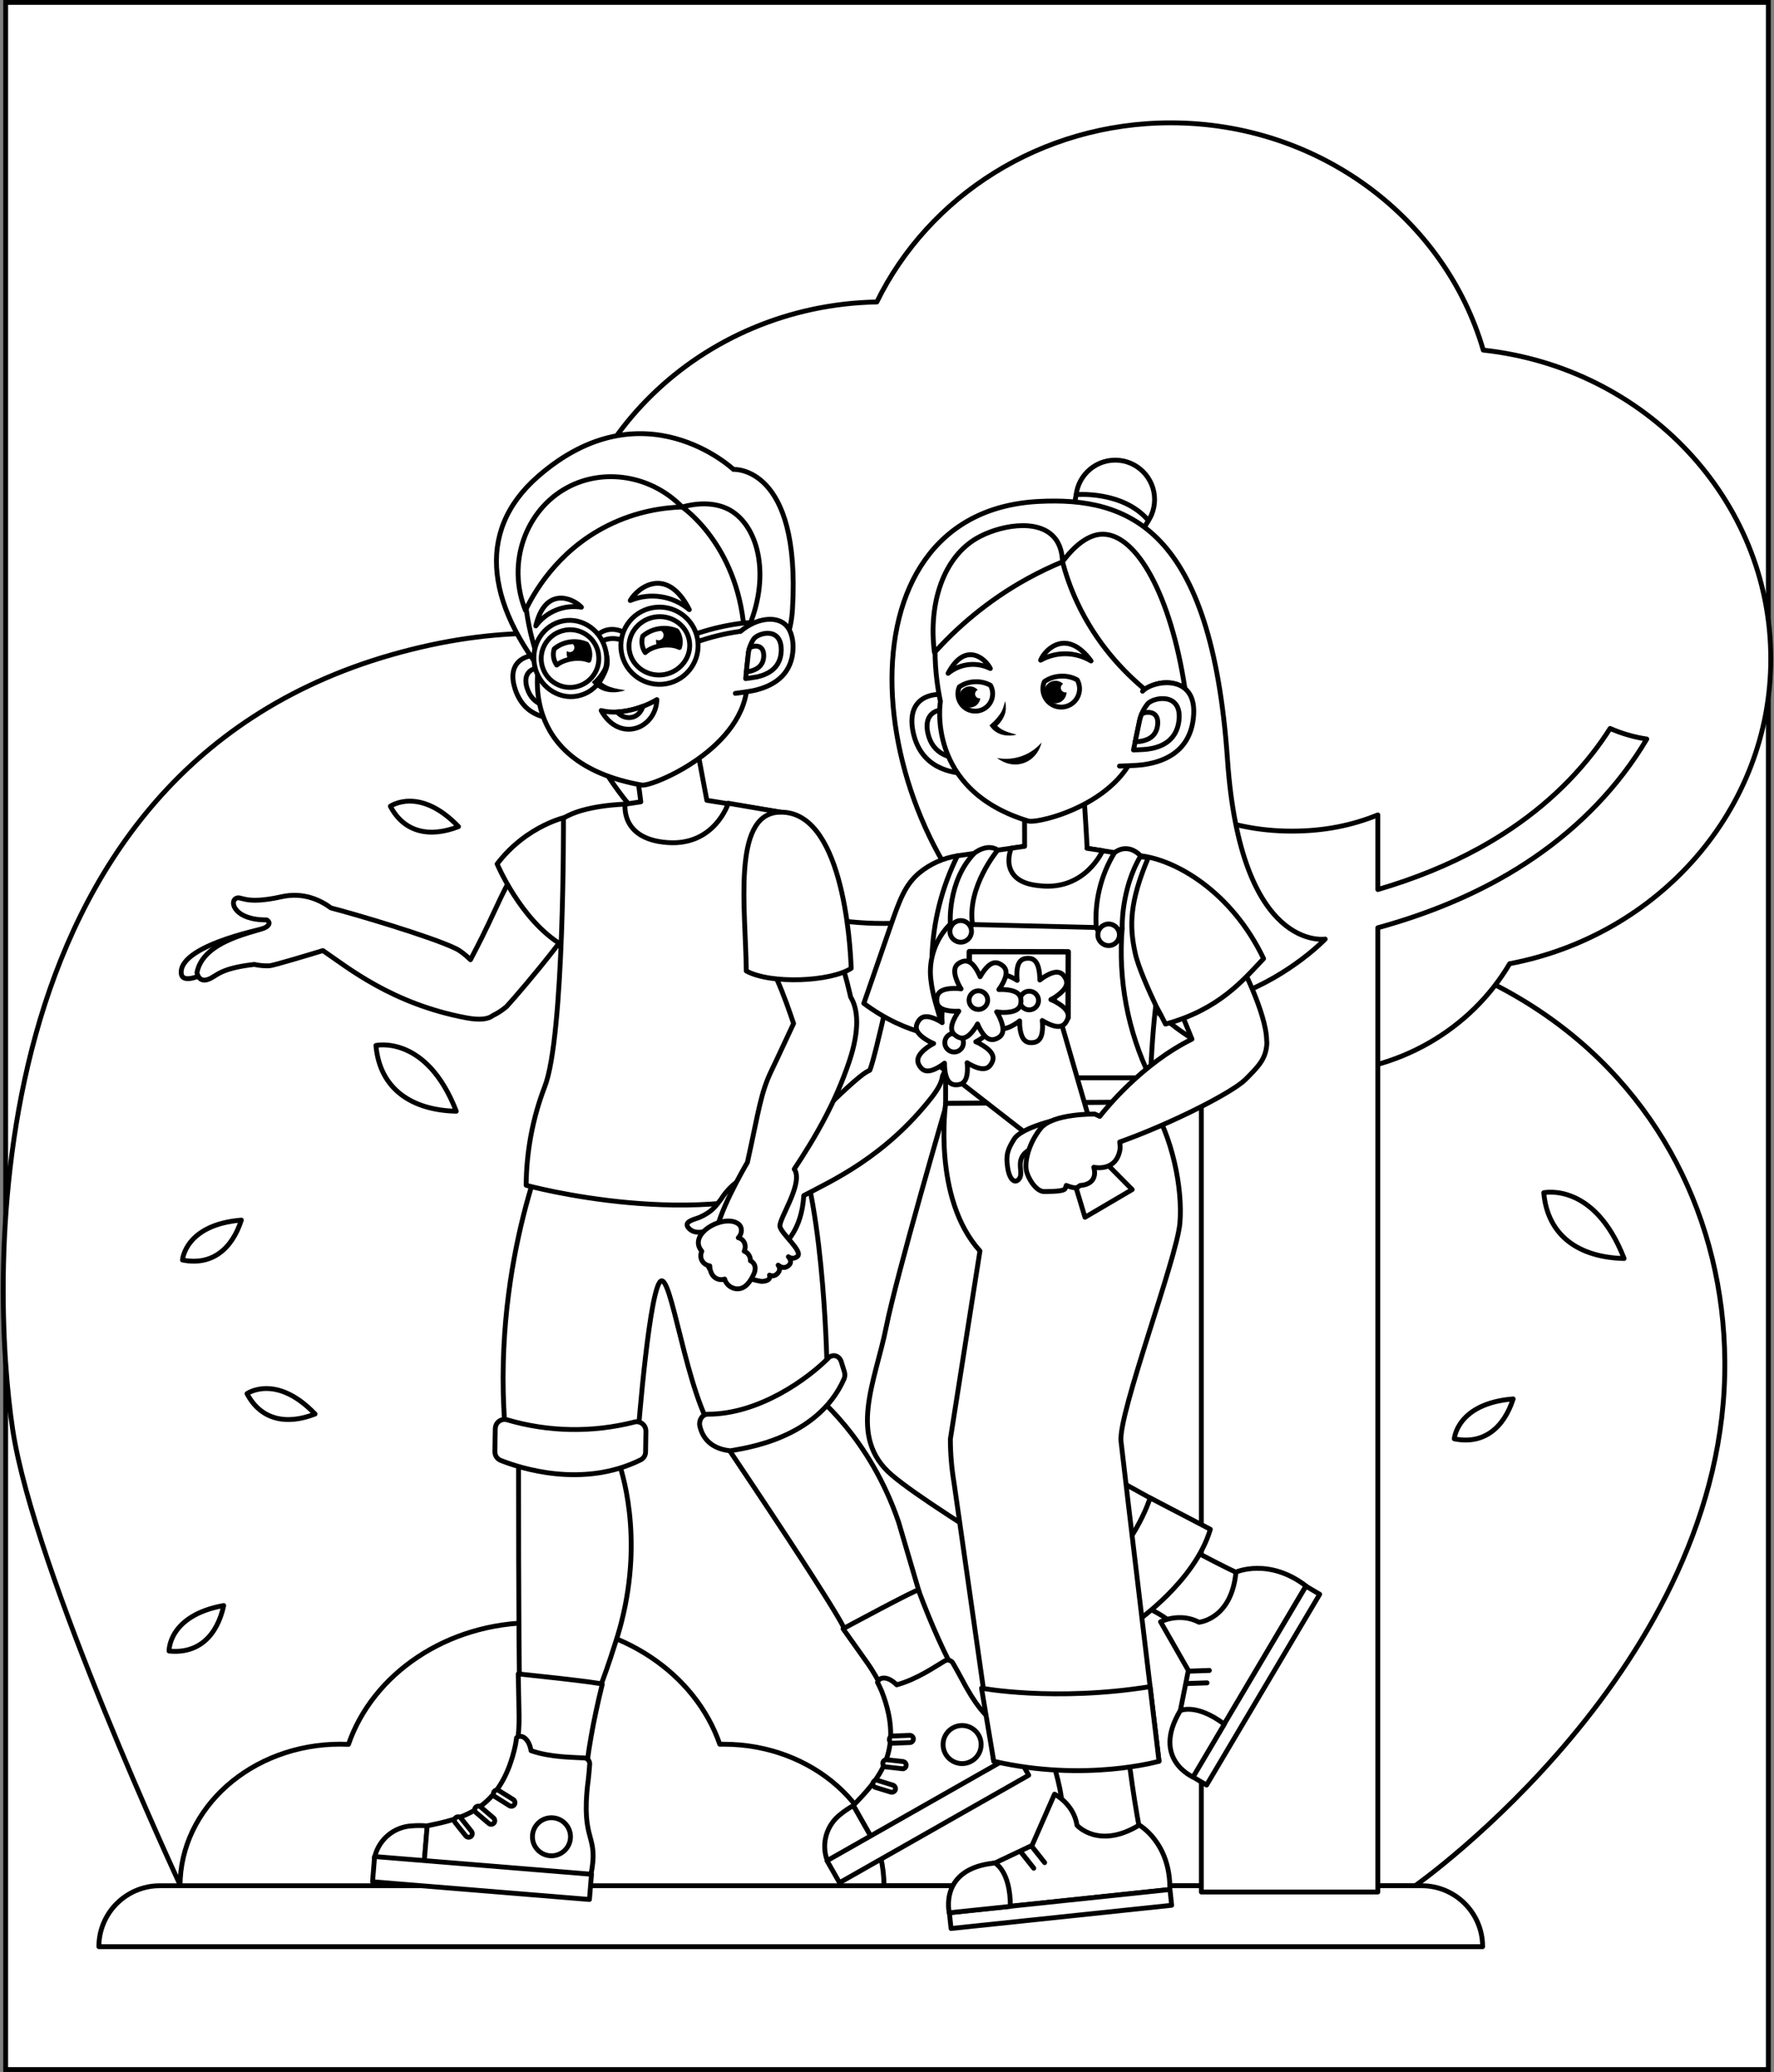 <svg width="549" height="641" viewBox="0 0 549 641" fill="none" xmlns="http://www.w3.org/2000/svg">
<rect x="0" y="0" width="549" height="641" fill="#808080" stroke="none"/>
<rect x="547.25" y="640.25" width="545.5" height="639.5" transform="rotate(-180 547.25 640.25)" fill="white"/>
<rect x="547.25" y="640.25" width="545.5" height="639.5" transform="rotate(-180 547.25 640.25)" stroke="black" stroke-width="1.5"/>
<path d="M437.94 583.4C437.94 583.4 534.64 515.51 533.78 420.99C533.01 334.95 455.23 257.28 302.14 297.17C302.14 297.17 251.55 165.26 121.09 202.59C-9.38 239.92 -2.72 398.35 3.93 442.28C10.57 486.21 55.85 583.4 55.85 583.4H437.94Z" fill="white" stroke="black" stroke-width="1.5" stroke-linecap="round" stroke-linejoin="round"/>
<path d="M273.571 583.5C273.571 559.25 251.361 539.61 223.961 539.61H222.741C215.241 517.85 192.361 502 165.301 502C138.241 502 115.341 517.87 107.841 539.65C107.001 539.61 106.171 539.59 105.331 539.59C77.931 539.59 55.721 559.25 55.721 583.48V583.85L55.841 584.09H273.591V583.5H273.571Z" fill="white" stroke="black" stroke-width="1.5" stroke-linecap="round" stroke-linejoin="round"/>
<path d="M83.96 286.82C83.96 286.82 56.13 291.93 56.07 300.76C56.03 308.28 77.83 292.28 77.83 292.28L83.96 286.84V286.82Z" fill="white" stroke="black" stroke-width="1.5" stroke-linecap="round" stroke-linejoin="round"/>
<path d="M183.041 253.28L183.061 253.24C168.041 253.48 160.361 265.99 153.781 280.26C149.421 289.64 148.511 291.29 145.601 296.91C143.991 295.34 142.381 294.09 141.041 293.45C133.511 289.77 109.051 282.57 102.441 280.9C99.101 278.43 93.831 275.93 87.151 277.42C75.251 280.07 74.801 276.93 72.931 277.99C71.061 279.05 72.581 284.65 82.511 284.59C82.511 284.59 84.381 285.53 82.251 286.87C80.091 288.24 62.891 290.54 60.961 300.89C60.961 300.89 61.391 304.01 64.301 303.03C67.191 302.05 67.541 299.65 78.691 298.36C80.241 298.71 81.811 298.85 83.401 298.79C84.821 298.64 95.041 295.57 99.931 294.08C107.511 299.22 121.291 310.59 144.401 314.9C148.561 315.67 151.121 315.29 152.511 314.18C154.971 313.03 156.791 311.37 156.791 311.37C161.941 305.73 180.181 284.25 184.761 273.94C189.201 263.87 183.051 253.28 183.051 253.28H183.041Z" fill="white" stroke="black" stroke-width="1.5" stroke-linecap="round" stroke-linejoin="round"/>
<path d="M458.82 602.241H30.6C30.6 591.831 39.04 583.391 49.45 583.391H439.98C450.39 583.391 458.83 591.831 458.83 602.241H458.82Z" fill="white" stroke="black" stroke-width="1.5" stroke-linecap="round" stroke-linejoin="round"/>
<path d="M348.121 331.3C386.451 331.3 417.521 303 417.521 268.1C417.521 233.2 386.451 204.9 348.121 204.9C309.791 204.9 278.721 233.2 278.721 268.1C278.721 303 309.791 331.3 348.121 331.3Z" fill="white" stroke="black" stroke-width="1.5" stroke-linecap="round" stroke-linejoin="round"/>
<path d="M548 203.839C548 154.441 509.097 113.744 459.028 108.315C447.251 67.765 408.408 38 362.311 38C322.067 38 287.367 60.684 271.358 93.416C216.856 94.447 173 137.091 173 189.54C173 241.989 217.946 285.685 273.389 285.685C297.673 285.685 319.946 277.425 337.306 263.674C337.286 264.284 337.256 264.894 337.256 265.505C337.256 302.235 368.345 332 406.697 332C432.662 332 455.276 318.343 467.193 298.142C513.26 289.42 548 250.512 548 203.828V203.839Z" fill="white" stroke="black" stroke-width="1.5" stroke-linecap="round" stroke-linejoin="round"/>
<path d="M509.629 228.639C507.579 232.099 505.189 235.679 502.419 239.299C492.399 252.399 479.359 263.469 463.649 272.169C452.549 278.299 440.089 283.259 426.399 287.019V585.329H371.779V251.569C379.969 255.099 389.529 257.129 399.729 257.129C409.929 257.129 418.499 255.309 426.399 252.109V275.199C437.839 271.849 448.309 267.589 457.699 262.429C471.999 254.579 483.859 244.639 492.969 232.899C494.859 230.469 496.639 227.959 498.279 225.359C501.769 226.899 505.579 228.029 509.629 228.639Z" fill="white" stroke="black" stroke-width="1.5" stroke-linecap="round" stroke-linejoin="round"/>
<path d="M175.73 252.65C175.73 252.65 163.22 255.03 153.85 267.28C153.85 267.28 161.06 284.54 173.72 292.24L194.97 269.91L175.72 252.65H175.74H175.73Z" fill="white" stroke="black" stroke-width="1.5" stroke-linecap="round" stroke-linejoin="round"/>
<path d="M241.28 331.151C238.14 323.311 242.36 292.441 242.36 292.441C242.36 292.441 236.51 283.231 235.66 279.011C234.05 270.901 236.05 264.421 241.61 251.261L218.73 247.591C218.72 247.481 218.71 247.361 218.68 247.251L215.11 228.221H215.09L196.24 231.771C196.24 231.771 197.57 242.481 198.31 248.061L181.55 250.561C178.64 255.921 176.78 264.881 176.13 270.081V270.101C174.5 282.751 180.04 283.261 179.76 300.991C179.74 306.921 178.84 312.791 177.09 318.451C175.79 322.631 175.28 322.731 174.28 325.681C169.33 340.291 174.1 356.431 186.2 366.001L186.61 366.331C199.24 376.171 204.72 376.581 204.72 376.581L207.1 376.681C209.77 376.681 212.36 375.931 214.6 374.481L215.17 373.621C222.51 362.291 234.44 354.771 247.83 353.061C246.42 344.321 243.18 335.941 241.27 331.161L241.28 331.151Z" fill="white" stroke="black" stroke-width="1.5" stroke-linecap="round" stroke-linejoin="round"/>
<path d="M170.8 203.77C172.78 205.36 174.35 207.38 175.38 209.68L180.41 221.38C180.41 221.38 176.17 222.11 174.73 222.24C169.94 222.61 162.28 222 159.41 213.17C155.74 201.88 167.74 201.49 170.8 203.78V203.77Z" fill="white" stroke="black" stroke-width="1.5" stroke-linecap="round" stroke-linejoin="round"/>
<path d="M170.151 207.19C171.371 208.17 172.331 209.41 172.981 210.82L176.081 218.03C176.081 218.03 173.471 218.48 172.581 218.56C169.631 218.78 164.921 218.4 163.151 212.98C160.911 206.03 168.311 205.79 170.161 207.19H170.151Z" fill="white" stroke="black" stroke-width="1.5" stroke-linecap="round" stroke-linejoin="round"/>
<path d="M226.97 145.211C226.97 145.211 199.12 118.951 166.52 147.371C146.61 164.711 150.75 188.491 172.16 213.241L208.84 214.601C208.84 214.601 243.48 218.551 245.25 188.421C247.86 143.881 226.97 145.221 226.97 145.221V145.201V145.211Z" fill="white" stroke="black" stroke-width="1.5" stroke-linecap="round" stroke-linejoin="round"/>
<path d="M187.73 157.15C180.09 158.68 167.5 163.28 164.01 172.61C159.28 185.28 166.92 204.82 166.92 204.82C166.92 204.82 159.06 235.89 198.64 242.88C201.8 243.45 231.16 231.37 231.26 210.79C231.3 202.46 231.89 189.99 229.55 179.62C227.02 168.47 224.48 163.3 220.2 160.45C210.91 154.28 195.36 155.62 187.76 157.15" fill="white"/>
<path d="M187.73 157.15C180.09 158.68 167.5 163.28 164.01 172.61C159.28 185.28 166.92 204.82 166.92 204.82C166.92 204.82 159.06 235.89 198.64 242.88C201.8 243.45 231.16 231.37 231.26 210.79C231.3 202.46 231.89 189.99 229.55 179.62C227.02 168.47 224.48 163.3 220.2 160.45C210.91 154.28 195.36 155.62 187.76 157.15" stroke="black" stroke-width="1.5" stroke-linecap="round" stroke-linejoin="round"/>
<path d="M211.1 156.849C205.86 157.009 197.2 157.989 187.89 162.689C172.11 170.649 164.93 183.999 162.61 188.839C156.7 174.209 162.69 157.719 175.61 150.799C186.93 144.729 201.56 147.079 211.1 156.849Z" fill="white" stroke="black" stroke-width="1.5" stroke-linecap="round" stroke-linejoin="round"/>
<path d="M211.1 156.849C211.1 156.849 228.05 168.199 230.27 194.629L231.27 195.059C238.59 178.739 234.95 163.049 225.99 157.859C224.63 157.069 219.64 154.489 211.1 156.859V156.849Z" fill="white" stroke="black" stroke-width="1.5" stroke-linecap="round" stroke-linejoin="round"/>
<path d="M241.561 199.2C240.951 199.34 240.341 199.02 240.131 198.43C239.561 196.82 237.951 196.05 237.011 195.72C234.261 194.74 231.281 194.99 228.491 195.41C224.031 196.06 219.651 197.16 215.391 198.67C214.761 198.89 214.071 198.57 213.841 197.92C213.621 197.29 213.941 196.6 214.591 196.37C218.991 194.82 223.531 193.68 228.141 193.01C231.241 192.56 234.541 192.3 237.801 193.44C240.081 194.26 241.751 195.72 242.381 197.64C242.581 198.27 242.261 198.94 241.631 199.17L241.551 199.23V199.21L241.561 199.2Z" fill="white" stroke="black" stroke-width="1.5" stroke-linecap="round" stroke-linejoin="round"/>
<path d="M192.951 198.309L193.281 195.719C190.181 194.069 186.661 194.399 184.381 197.039L184.991 199.829C186.421 197.159 190.721 197.099 192.981 198.299" fill="white"/>
<path d="M192.951 198.309L193.281 195.719C190.181 194.069 186.661 194.399 184.381 197.039L184.991 199.829C186.421 197.159 190.721 197.099 192.981 198.299" stroke="black" stroke-width="1.5" stroke-linecap="round" stroke-linejoin="round"/>
<path d="M227.561 214.509C227.561 214.509 231.901 213.939 233.291 213.629C238.041 212.549 245.271 209.679 245.431 200.279C245.451 199.069 245.301 195.139 242.841 193.059C239.891 190.569 234.041 191.189 229.151 195.339" fill="white"/>
<path d="M227.561 214.509C227.561 214.509 231.901 213.939 233.291 213.629C238.041 212.549 245.271 209.679 245.431 200.279C245.451 199.069 245.301 195.139 242.841 193.059C239.891 190.569 234.041 191.189 229.151 195.339" stroke="black" stroke-width="1.5" stroke-linecap="round" stroke-linejoin="round"/>
<path d="M241.77 201.201C241.67 206.971 237.21 208.741 234.29 209.411C233.42 209.591 230.75 209.941 230.75 209.941L230.97 207.851L231.6 202.031C231.67 201.501 231.79 200.971 231.94 200.461C232.24 199.481 232.68 198.531 233.25 197.671C234.66 195.761 241.87 193.781 241.77 201.201Z" fill="white" stroke="black" stroke-width="1.5" stroke-linecap="round" stroke-linejoin="round"/>
<path d="M236.351 202.93C236.291 206.27 233.721 207.29 232.031 207.68C231.811 207.72 231.381 207.79 230.971 207.85L231.601 202.03C231.671 201.5 231.791 200.97 231.941 200.46C233.321 199.58 236.401 199.25 236.351 202.93Z" fill="white" stroke="black" stroke-width="1.5" stroke-linecap="round" stroke-linejoin="round"/>
<path d="M178.64 215.339C172.55 216.479 166.62 212.179 165.42 205.779C164.22 199.379 168.21 193.229 174.32 192.089C180.41 190.949 186.34 195.249 187.54 201.649C188.74 208.049 184.77 214.199 178.64 215.339ZM174.85 194.969C170 195.829 166.76 200.449 167.62 205.299C168.48 210.149 173.1 213.389 177.95 212.529C182.8 211.669 186.04 207.049 185.18 202.199V202.099C184.3 197.289 179.7 194.089 174.87 194.949" fill="white"/>
<path d="M174.85 194.969C170 195.829 166.76 200.449 167.62 205.299C168.48 210.149 173.1 213.389 177.95 212.529C182.8 211.669 186.04 207.049 185.18 202.199V202.099C184.3 197.289 179.7 194.089 174.87 194.949M178.64 215.339C172.55 216.479 166.62 212.179 165.42 205.779C164.22 199.379 168.21 193.229 174.32 192.089C180.41 190.949 186.34 195.249 187.54 201.649C188.74 208.049 184.77 214.199 178.64 215.339Z" stroke="black" stroke-width="1.5" stroke-linecap="round" stroke-linejoin="round"/>
<path d="M206.23 211.53C199.73 212.71 193.52 208.41 192.33 201.91C191.15 195.41 195.45 189.2 201.95 188.01C208.43 186.83 214.64 191.11 215.85 197.59C217.03 204.09 212.75 210.32 206.25 211.53M202.4 190.93C197.31 191.89 193.88 196.66 194.8 201.52C195.72 206.39 200.61 209.61 205.7 208.67C210.79 207.71 214.22 202.97 213.3 198.08C212.38 193.19 207.49 189.99 202.42 190.93" fill="white"/>
<path d="M206.23 211.53C199.73 212.71 193.52 208.41 192.33 201.91C191.15 195.41 195.45 189.2 201.95 188.01C208.43 186.83 214.64 191.11 215.85 197.59C217.03 204.09 212.75 210.32 206.25 211.53M202.4 190.93C197.31 191.89 193.88 196.66 194.8 201.52C195.72 206.39 200.61 209.61 205.7 208.67C210.79 207.71 214.22 202.97 213.3 198.08C212.38 193.19 207.49 189.99 202.42 190.93" stroke="black" stroke-width="1.5" stroke-linecap="round" stroke-linejoin="round"/>
<path d="M210.27 200.319C210.27 200.319 210.2 200.279 210.16 200.269C208.83 199.629 206.87 199.379 204.76 199.699C204.29 199.769 203.84 199.859 203.41 199.979C201.84 200.389 200.53 201.079 199.68 201.889C198.66 200.389 198.38 198.499 198.92 196.779C200.36 195.569 202.12 194.759 203.99 194.499C205.85 194.199 207.73 194.429 209.46 195.159C210.51 196.659 210.81 198.569 210.27 200.319Z" fill="white" stroke="black" stroke-width="1.5" stroke-linecap="round" stroke-linejoin="round"/>
<path d="M209.96 199.73C208.63 199.09 206.67 198.84 204.56 199.16C204.09 199.23 203.64 199.32 203.21 199.44C203.04 198.93 202.99 198.39 203.05 197.86C203.38 198.06 203.76 198.12 204.12 198.05C204.2 198.03 204.7 197.93 205.04 197.48C205.48 196.89 205.45 195.99 204.98 195.49C204.82 195.32 204.64 195.22 204.5 195.17C204.92 194.96 206.21 194.4 207.67 194.85C207.85 194.9 208.33 195.07 208.79 195.4C210.17 196.41 210.6 198.22 209.96 199.73Z" fill="black"/>
<path d="M182.231 204.28C182.111 204.23 181.981 204.18 181.851 204.14C180.561 203.7 178.861 203.55 177.061 203.82C176.631 203.88 176.221 203.97 175.821 204.08C174.381 204.44 173.141 205.04 172.291 205.75C171.241 204.28 170.981 202.42 171.511 200.75C172.871 199.6 174.521 198.88 176.281 198.61H176.301C178.081 198.34 179.901 198.57 181.541 199.27C182.561 200.75 182.801 202.62 182.231 204.28Z" fill="white" stroke="black" stroke-width="1.5" stroke-linecap="round" stroke-linejoin="round"/>
<path d="M181.779 203.769C180.489 203.329 178.789 203.179 176.989 203.449C176.559 203.509 176.149 203.599 175.749 203.709C175.369 202.999 175.259 202.179 175.429 201.399C175.999 201.889 176.859 201.849 177.379 201.299C177.909 200.729 177.879 199.829 177.309 199.299C177.239 199.239 177.169 199.179 177.089 199.129C178.359 198.399 180.009 198.559 181.139 199.629C182.289 200.719 182.519 202.439 181.779 203.769Z" fill="black"/>
<path d="M186.76 206.339C187.23 205.329 187.58 204.199 187.62 204.059C187.84 203.219 187.97 202.349 188.19 201.449C188.45 202.329 188.62 203.219 188.68 204.139C188.7 204.609 188.68 205.099 188.64 205.569C188.58 206.059 188.48 206.529 188.33 206.999C188.04 207.899 187.64 208.769 187.11 209.569C186.78 210.059 186.44 210.529 186.05 210.979C186.91 211.669 187.86 212.199 188.9 212.549C189.61 212.789 190.37 212.979 191.1 213.119C191.87 213.279 192.65 213.389 193.48 213.529C192.71 213.819 191.89 213.999 191.08 214.099C190.24 214.199 189.39 214.199 188.53 214.099C187.18 213.939 186.23 213.459 186 213.349C184.58 212.659 183.66 211.679 183.15 211.029C184.12 210.169 185.74 208.529 186.76 206.359V206.339Z" fill="black"/>
<path d="M213.321 188.611C208.251 184.311 201.181 183.211 195.041 185.781C197.321 181.731 206.391 174.901 213.321 188.611Z" fill="white" stroke="black" stroke-width="1.5" stroke-linecap="round" stroke-linejoin="round"/>
<path d="M165.811 193.641C169.051 189.221 174.511 186.981 179.931 187.851C177.321 185.021 168.741 181.311 165.811 193.641Z" fill="white" stroke="black" stroke-width="1.5" stroke-linecap="round" stroke-linejoin="round"/>
<path d="M208.92 378.87C213.33 378.87 216.91 376.77 216.91 374.18C216.91 371.59 213.33 369.49 208.92 369.49C204.51 369.49 200.93 371.59 200.93 374.18C200.93 376.77 204.51 378.87 208.92 378.87Z" fill="white" stroke="black" stroke-width="1.5" stroke-linecap="round" stroke-linejoin="round"/>
<path d="M240.869 324.92C228.279 328.08 204.419 334.37 173.899 326.51C156.499 376.12 233.519 415.28 240.869 324.92Z" fill="white" stroke="black" stroke-width="1.5" stroke-linecap="round" stroke-linejoin="round"/>
<path d="M202.341 306.56C211.161 306.56 218.311 298.52 218.311 288.61C218.311 278.7 211.161 270.66 202.341 270.66C193.521 270.66 186.371 278.7 186.371 288.61C186.371 298.52 193.521 306.56 202.341 306.56Z" fill="white" stroke="black" stroke-width="1.5" stroke-linecap="round" stroke-linejoin="round"/>
<path d="M194.491 317.38H223.341L220.751 311.23H191.371L194.491 317.38Z" fill="white" stroke="black" stroke-width="1.5" stroke-linecap="round" stroke-linejoin="round"/>
<path d="M179.361 540.409C178.501 536.209 183.331 530.959 190.261 508.809C190.611 507.769 190.931 506.749 191.241 505.729C191.611 504.589 192.301 501.899 192.301 501.899C199.171 475.069 192.421 454.789 191.041 451.099C180.831 448.289 170.641 445.659 160.461 443.359C160.461 508.049 160.751 518.869 160.751 518.869C160.751 518.869 180.551 546.109 179.351 540.409H179.371H179.361Z" fill="white" stroke="black" stroke-width="1.5" stroke-linecap="round" stroke-linejoin="round"/>
<path d="M284.49 492.651L278.09 470.891C269.17 444.671 252.42 431.381 249.26 429.061C239.17 432.301 229.23 435.661 219.43 439.311C262.24 502.861 261.22 503.861 261.22 503.861L284.51 492.631L284.49 492.651Z" fill="white" stroke="black" stroke-width="1.5" stroke-linecap="round" stroke-linejoin="round"/>
<path d="M268.52 514.591C274.82 523.761 282.38 539.551 266.03 560.741C264.69 561.491 263.4 562.371 262.18 563.351C258.15 566.491 256.56 571.851 258.23 576.681C258.31 576.901 258.37 577.111 258.43 577.311L312.81 546.401L314.4 545.501C300.91 529.121 292.42 513.841 284.22 491.911C284.02 491.421 260.91 503.891 260.91 503.891L268.51 514.591H268.52Z" fill="white" stroke="black" stroke-width="1.5" stroke-linecap="round" stroke-linejoin="round"/>
<path d="M264.04 558.619C262.63 559.409 261.29 560.329 260.03 561.349C255.83 564.629 254.16 570.209 255.89 575.249C255.97 575.469 256.03 575.699 256.11 575.899L269.6 568.239L264.1 558.539L264.04 558.599V558.619Z" fill="white" stroke="black" stroke-width="1.5" stroke-linecap="round" stroke-linejoin="round"/>
<path d="M297.61 519.361H297.59C296.57 517.401 295.74 516.021 294.92 514.551C294.43 513.651 293.29 513.331 292.39 513.821C289.34 515.601 283.89 519.481 277.5 521.231C274.67 518.361 272.08 518.771 271.56 520.461C272.03 521.381 272.46 522.311 272.87 523.251C280.32 542.351 271.13 551.111 264.1 558.541L269.6 568.241L312.92 543.631L314.57 542.691C309.42 530.381 306.52 536.521 297.6 519.361H297.61Z" fill="white" stroke="black" stroke-width="1.5" stroke-linecap="round" stroke-linejoin="round"/>
<path d="M270.72 552.899L275.71 554.429C276.3 554.569 276.91 554.229 277.1 553.659C277.24 553.069 276.9 552.459 276.33 552.269L271.34 550.719C270.71 550.679 270.16 551.169 270.14 551.799C270.12 552.269 270.36 552.699 270.77 552.899H270.73H270.72Z" fill="white" stroke="black" stroke-width="1.5" stroke-linecap="round" stroke-linejoin="round"/>
<path d="M274.279 546.64L279.479 547.21C280.109 547.11 280.519 546.5 280.419 545.89C280.339 545.42 279.969 545.05 279.519 544.97L274.319 544.4C274.009 544.4 273.729 544.54 273.529 544.74C273.329 544.94 273.199 545.23 273.199 545.52C273.199 546.13 273.689 546.64 274.319 546.66L274.279 546.64Z" fill="white" stroke="black" stroke-width="1.5" stroke-linecap="round" stroke-linejoin="round"/>
<path d="M276.48 539.291L281.7 539.091C282.31 538.991 282.72 538.441 282.66 537.831C282.56 537.221 282.01 536.791 281.4 536.871L276.18 537.071C275.87 537.111 275.61 537.271 275.43 537.521C275.08 538.051 275.21 538.761 275.74 539.111C275.96 539.251 276.23 539.331 276.49 539.291H276.48Z" fill="white" stroke="black" stroke-width="1.5" stroke-linecap="round" stroke-linejoin="round"/>
<path d="M297.74 545.6C300.99 545.6 303.63 542.96 303.63 539.71C303.63 536.46 300.99 533.82 297.74 533.82C294.49 533.82 291.85 536.46 291.85 539.71C291.85 542.96 294.49 545.6 297.74 545.6Z" fill="white" stroke="black" stroke-width="1.5" stroke-linecap="round" stroke-linejoin="round"/>
<path d="M255.91 422.111C255.91 422.111 254.89 365.061 243.81 347.721L169.71 352.351C169.71 352.351 151.51 392.751 156.59 445.101C156.59 445.101 177.92 451.931 197.48 443.351C197.48 443.351 201.13 396.141 204.79 396.241C208.46 396.341 213.43 438.031 223.72 446.571C223.72 446.591 242.22 445.631 255.91 422.101V422.121V422.111Z" fill="white" stroke="black" stroke-width="1.5" stroke-linecap="round" stroke-linejoin="round"/>
<path d="M196.33 439.941C183.37 443.241 169.78 443.021 156.94 439.251C155.43 438.801 153.82 439.681 153.39 441.191C153.33 441.431 153.29 441.681 153.27 441.921L153.15 449.111C153.15 450.291 153.84 451.351 154.94 451.801C160.85 454.141 180.16 460.541 198.22 451.661C199.18 451.191 199.79 450.231 199.79 449.171L199.89 442.731C199.89 441.141 198.65 439.861 197.06 439.841C196.82 439.841 196.55 439.861 196.33 439.921V439.941Z" fill="white" stroke="black" stroke-width="1.5" stroke-linecap="round" stroke-linejoin="round"/>
<path d="M256.331 420.15C250.141 426.41 235.041 437.53 219.041 437.51C217.391 437.51 216.191 439.32 216.571 441.14C217.241 444.18 219.381 448.05 225.741 448.8C225.981 448.82 226.211 448.8 226.451 448.76C229.671 448.07 252.861 445.48 261.191 426.63C261.501 425.92 261.541 425.12 261.311 424.39L260.331 421.23C259.721 419.36 257.681 418.78 256.321 420.15H256.331Z" fill="white" stroke="black" stroke-width="1.5" stroke-linecap="round" stroke-linejoin="round"/>
<path d="M160.65 531.009C160.71 542.129 158.04 559.449 132.59 567.749C131.04 567.629 129.49 567.629 127.94 567.749C122.85 568.079 118.53 571.599 117.16 576.509L116.98 577.139L179.33 582.229L181.14 582.369C179.2 561.219 180.77 543.819 186.38 521.079C186.5 520.549 160.38 517.859 160.38 517.859C160.48 522.729 160.56 527.169 160.64 530.979V530.999L160.65 531.009Z" fill="white" stroke="black" stroke-width="1.5" stroke-linecap="round" stroke-linejoin="round"/>
<path d="M132.171 564.88C130.561 564.74 128.931 564.74 127.321 564.88C122.001 565.21 117.481 568.89 116.071 574.05C116.011 574.27 115.951 574.5 115.871 574.72L131.331 575.98L132.251 564.88H132.171Z" fill="white" stroke="black" stroke-width="1.5" stroke-linecap="round" stroke-linejoin="round"/>
<path d="M181.959 551.351L181.979 551.331C182.239 549.151 182.349 547.521 182.489 545.851C182.589 544.831 181.839 543.931 180.819 543.851H180.759C177.239 543.611 170.589 543.741 164.349 541.611C163.639 537.591 161.259 536.451 159.869 537.581C159.769 538.301 159.659 539.021 159.539 539.731C155.119 560.551 142.379 562.671 132.199 564.861L131.279 575.961L180.929 580.011L182.829 580.171C185.539 567.071 179.669 570.491 181.949 551.341L181.959 551.351Z" fill="white" stroke="black" stroke-width="1.5" stroke-linecap="round" stroke-linejoin="round"/>
<path d="M140.91 563.92L144.17 568C144.58 568.47 145.27 568.51 145.76 568.12C146.23 567.71 146.27 567.02 145.88 566.53L142.62 562.45C142.21 561.98 141.52 561.94 141.03 562.33C140.56 562.74 140.5 563.43 140.91 563.92Z" fill="white" stroke="black" stroke-width="1.5" stroke-linecap="round" stroke-linejoin="round"/>
<path d="M147.37 560.78L151.34 564.18C151.58 564.34 151.89 564.43 152.2 564.37C152.49 564.31 152.75 564.14 152.91 563.92C153.26 563.41 153.13 562.72 152.65 562.35L148.68 558.95C148.17 558.6 147.48 558.73 147.11 559.22C146.76 559.73 146.89 560.42 147.37 560.79V560.78Z" fill="white" stroke="black" stroke-width="1.5" stroke-linecap="round" stroke-linejoin="round"/>
<path d="M153.32 555.911L157.74 558.681C158 558.801 158.33 558.821 158.62 558.741C158.91 558.641 159.13 558.431 159.25 558.171C159.51 557.621 159.29 556.951 158.74 556.661L154.32 553.911C154.06 553.791 153.73 553.771 153.44 553.851C153.15 553.951 152.93 554.161 152.81 554.421C152.55 554.971 152.77 555.641 153.32 555.931V555.911Z" fill="white" stroke="black" stroke-width="1.5" stroke-linecap="round" stroke-linejoin="round"/>
<path d="M170.66 574.13C173.91 574.13 176.55 571.49 176.55 568.24C176.55 564.99 173.91 562.35 170.66 562.35C167.41 562.35 164.77 564.99 164.77 568.24C164.77 571.49 167.41 574.13 170.66 574.13Z" fill="white" stroke="black" stroke-width="1.5" stroke-linecap="round" stroke-linejoin="round"/>
<path d="M193.5 248.78C193.5 248.78 180.72 249.05 174.37 253.14C174.37 253.14 174.7 320.68 168.56 336.23C164.83 345.95 162.9 356.28 162.83 366.69C162.83 366.69 217.15 381.56 252.85 364.94C252.85 364.94 253.62 344.34 248.92 328.41C244.21 312.5 246.39 299.19 246.45 296.01C246.53 292.83 244.7 256.12 241.56 251.27L225.38 248.5C225.38 248.5 221.22 261.74 206.55 260.66C191.86 259.6 193.47 248.76 193.47 248.76L193.49 248.78H193.5Z" fill="white" stroke="black" stroke-width="1.5" stroke-linecap="round" stroke-linejoin="round"/>
<path d="M203.281 216.439C199.391 218.779 192.301 221.389 186.041 219.819C191.701 229.929 202.991 225.499 203.281 216.439Z" fill="white" stroke="black" stroke-width="1.5" stroke-linecap="round" stroke-linejoin="round"/>
<path d="M198.959 218.52C196.409 219.48 193.739 220.07 191.029 220.27C192.239 221.76 194.209 222.37 195.959 221.81C198.299 221.06 198.919 218.65 198.959 218.52Z" fill="white" stroke="black" stroke-width="1.5" stroke-linecap="round" stroke-linejoin="round"/>
<path d="M223.53 378.569C220.62 380.379 215.38 382.809 213.02 379.809C211.41 377.829 215.18 377.199 216.54 376.589C220.25 374.939 221.47 373.269 223.28 370.799C224.71 368.419 230.9 360.709 237.95 364.499L238.15 364.719C237.66 368.749 237.19 373.299 232.67 376.169C228.47 378.109 227.82 375.929 223.5 378.549H223.52L223.53 378.569Z" fill="white" stroke="black" stroke-width="1.5" stroke-linecap="round" stroke-linejoin="round"/>
<path d="M345.129 166.71C351.859 166.71 357.309 161.25 357.309 154.53C357.309 147.81 351.859 142.35 345.129 142.35C338.399 142.35 332.949 147.81 332.949 154.53C332.949 161.25 338.399 166.71 345.129 166.71Z" fill="white" stroke="black" stroke-width="1.5" stroke-linecap="round" stroke-linejoin="round"/>
<path d="M332.58 155.601L333.05 153.011C333.05 153.011 347.56 151.751 355.38 161.021L353.77 163.811L332.58 155.601Z" fill="white" stroke="black" stroke-width="1.5" stroke-linecap="round" stroke-linejoin="round"/>
<path d="M321.471 155.13C349.241 153.72 374.911 163.3 379.871 235C383.991 294.78 410.111 290.52 410.111 290.52C410.111 290.52 368.261 334.73 317.551 296.47C266.841 258.21 256.341 158.43 321.481 155.13H321.471Z" fill="white" stroke="black" stroke-width="1.5" stroke-linecap="round" stroke-linejoin="round"/>
<path d="M303.461 293.071L300.281 271.471H300.261C276.261 272.841 277.731 295.351 277.731 295.351C277.731 295.351 271.041 326.611 269.191 331.081C268.431 331.461 267.761 331.851 267.221 332.251C260.091 337.531 241.001 357.471 237.061 361.981L242.091 366.031C239.781 369.531 235.851 371.681 231.521 373.191C231.581 373.481 231.501 375.061 231.581 375.331C232.721 377.861 227.161 385.521 227.161 385.521C225.291 386.151 220.401 387.621 219.441 389.231V389.191C218.401 390.841 219.481 394.041 221.621 392.741C223.761 391.441 226.961 391.441 229.591 391.561C229.591 391.561 233.361 388.811 234.911 389.581C236.661 390.371 239.841 389.461 241.981 386.011C242.841 384.461 248.051 380.941 248.751 369.871C257.181 365.371 273.751 358.121 288.401 339.391C290.521 336.681 291.511 334.541 291.671 332.881C297.131 322.251 300.711 308.211 303.481 293.081L303.461 293.071Z" fill="white" stroke="black" stroke-width="1.5" stroke-linecap="round" stroke-linejoin="round"/>
<path d="M267.301 310.39C280.891 320.52 292.791 321.23 302.021 322.13C312.331 301.59 309.171 281.71 303.531 272.19C301.151 269.72 298.741 267.24 296.341 264.77C291.941 265.42 287.821 267.28 284.401 270.11C280.081 273.82 278.471 278.22 275.461 286.9C271.141 299.33 268.961 305.77 267.331 310.41L267.311 310.39H267.301Z" fill="white" stroke="black" stroke-width="1.5" stroke-linecap="round" stroke-linejoin="round"/>
<path d="M357.82 311.33C352.22 301.27 347.51 296.72 341.18 287.57L352.84 264.98L355.34 265.36C349.61 278.97 349.45 286.33 351.29 294.78C352.19 299.13 355.8 307.04 357.82 311.33Z" fill="white" stroke="black" stroke-width="1.5" stroke-linecap="round" stroke-linejoin="round"/>
<path d="M304.05 584.26C305.9 583.53 316.01 580.02 317.11 579.84C336.43 565.68 326.3 551.52 324.28 537.73L346.71 518.43C350.19 561.99 355.92 580.25 355.92 580.25C355.17 580.6 299.24 586.28 304.02 584.27H304.04L304.05 584.26Z" fill="white" stroke="black" stroke-width="1.5" stroke-linecap="round" stroke-linejoin="round"/>
<path d="M365.831 535.25C366.341 533.31 369.601 523.13 370.111 522.15C370.331 498.19 352.931 497.82 340.671 491.2L338.631 461.66C375.611 484.95 393.641 491.31 393.641 491.31C393.501 492.1 364.591 540.31 365.831 535.28V535.26V535.25Z" fill="white" stroke="black" stroke-width="1.5" stroke-linecap="round" stroke-linejoin="round"/>
<path d="M358.539 303.859C357.499 311.539 356.699 319.749 356.259 328.459C356.039 332.819 355.919 337.049 355.889 341.159C336.469 345.699 298.609 353.229 293.359 342.189C293.219 341.899 293.109 341.599 293.009 341.279C293.129 339.889 293.249 338.489 293.379 337.099C294.009 334.309 294.439 331.479 294.699 328.619C295.189 321.509 293.789 314.399 290.649 308.029C288.939 304.339 288.179 300.299 288.429 296.249L288.409 296.209C288.749 285.269 291.439 274.549 296.309 264.749L324.999 260.709L352.839 264.979L355.339 265.359C356.409 278.189 357.469 291.029 358.539 303.859Z" fill="white" stroke="black" stroke-width="1.5" stroke-linecap="round" stroke-linejoin="round"/>
<path d="M293.009 341.279C293.009 341.279 277.549 394.069 274.239 410.619C270.939 427.179 262.099 444.649 276.089 456.419C290.069 468.379 350.949 503.869 350.949 503.869L373.569 473.189L330.009 449.089L293.009 341.289V341.279Z" fill="white" stroke="black" stroke-width="1.5" stroke-linecap="round" stroke-linejoin="round"/>
<path d="M355.93 463.391C355.93 463.391 351 479.711 335.66 491.141L351.29 501.961C351.29 501.961 369.81 489.331 374.56 473.111L355.94 463.411V463.391H355.93Z" fill="white" stroke="black" stroke-width="1.5" stroke-linecap="round" stroke-linejoin="round"/>
<path d="M355.931 340.891L353.491 340.931L292.661 341.301C292.661 341.301 288.481 370.611 303.261 387.011L294.111 445.171C294.111 449.731 294.501 454.281 295.251 458.781L307.541 544.861H358.681C358.681 544.861 347.841 454.351 346.921 445.901C346.001 437.441 364.221 389.241 365.141 378.401C366.061 367.561 362.741 351.381 355.931 340.891Z" fill="white" stroke="black" stroke-width="1.5" stroke-linecap="round" stroke-linejoin="round"/>
<path d="M294.111 285.859C289.611 290.299 287.371 296.539 288.041 302.829C289.181 313.449 294.231 318.909 292.641 333.429L324.321 338.579L356.001 333.429C348.991 319.069 345.981 303.069 347.281 287.139L294.121 285.859H294.101H294.111Z" fill="white" stroke="black" stroke-width="1.5" stroke-linecap="round" stroke-linejoin="round"/>
<path d="M292.641 341.299V333.439H355.991L355.911 340.919L292.651 341.309L292.641 341.299Z" fill="white" stroke="black" stroke-width="1.5" stroke-linecap="round" stroke-linejoin="round"/>
<path d="M344.92 263.769C340.68 270.739 338.69 278.869 339.26 287.019C340.05 288.399 340.84 289.779 341.64 291.169C343.52 289.849 345.39 288.529 347.27 287.209C347.27 287.209 346.88 275.089 353 264.819C352.79 264.569 350.76 262.259 347.81 262.579C346.42 262.729 345.43 263.389 344.94 263.779L344.92 263.769Z" fill="white" stroke="black" stroke-width="1.5" stroke-linecap="round" stroke-linejoin="round"/>
<path d="M308.76 263C308.76 263 299.18 274.37 300.98 286.02L297.35 290.18L294.11 285.84C294.11 285.84 293.09 272.82 301.45 264.02C301.45 264.02 305.32 260.74 308.79 262.98L308.77 263H308.76Z" fill="white" stroke="black" stroke-width="1.5" stroke-linecap="round" stroke-linejoin="round"/>
<path d="M336.38 262.439C336.39 262.369 336.42 262.309 336.43 262.239C336.29 258.799 335.33 244.189 335.33 244.189H317.03L317.05 244.209L317.09 261.829C315.71 262.029 314.32 262.219 312.94 262.419C312.57 263.389 311.47 266.649 313.01 269.589C315.02 273.429 320.05 273.849 321.98 274.049C335.92 275.499 341.23 263.169 341.23 263.169L336.37 262.429L336.38 262.439Z" fill="white" stroke="black" stroke-width="1.5" stroke-linecap="round" stroke-linejoin="round"/>
<path d="M297.451 216.729C299.631 218.869 301.26 221.499 302.24 224.389L306.87 239.059C306.87 239.059 301.67 239.429 299.94 239.389C294.15 239.249 285.03 237.579 282.62 226.659C279.58 212.659 294.03 213.639 297.43 216.739" fill="white"/>
<path d="M297.451 216.729C299.631 218.869 301.26 221.499 302.24 224.389L306.87 239.059C306.87 239.059 301.67 239.429 299.94 239.389C294.15 239.249 285.03 237.579 282.62 226.659C279.58 212.659 294.03 213.639 297.43 216.739" stroke="black" stroke-width="1.5" stroke-linecap="round" stroke-linejoin="round"/>
<path d="M296.271 220.739C297.611 222.059 298.631 223.669 299.221 225.449L302.071 234.479C302.071 234.479 298.871 234.719 297.811 234.679C294.241 234.599 288.641 233.559 287.151 226.839C285.281 218.219 294.181 218.829 296.281 220.729" fill="white"/>
<path d="M296.271 220.739C297.611 222.059 298.631 223.669 299.221 225.449L302.071 234.479C302.071 234.479 298.871 234.719 297.811 234.679C294.241 234.599 288.641 233.559 287.151 226.839C285.281 218.219 294.181 218.829 296.281 220.729" stroke="black" stroke-width="1.5" stroke-linecap="round" stroke-linejoin="round"/>
<path d="M316.171 173.8C308.791 174.53 296.411 177.73 292.251 186.25C286.591 197.82 291.031 216.98 291.031 216.98C291.031 216.98 286.341 244.36 318.231 254C321.161 254.9 348.611 248.44 352.461 228.71C353.991 220.93 354.991 209.05 353.721 198.98C352.351 188.18 350.441 183.03 346.631 179.93C338.401 173.21 323.521 173.06 316.171 173.78" fill="white"/>
<path d="M316.171 173.8C308.791 174.53 296.411 177.73 292.251 186.25C286.591 197.82 291.031 216.98 291.031 216.98C291.031 216.98 286.341 244.36 318.231 254C321.161 254.9 348.611 248.44 352.461 228.71C353.991 220.93 354.991 209.05 353.721 198.98C352.351 188.18 350.441 183.03 346.631 179.93C338.401 173.21 323.521 173.06 316.171 173.78" stroke="black" stroke-width="1.5" stroke-linecap="round" stroke-linejoin="round"/>
<path d="M293.4 208.31C297.09 205.27 302.2 204.68 306.48 206.82C304.95 203.7 298.68 198.32 293.4 208.31Z" fill="white" stroke="black" stroke-width="1.5" stroke-linecap="round" stroke-linejoin="round"/>
<path d="M314.521 227.24C313.871 227.06 313.221 226.91 312.601 226.71C311.991 226.53 311.401 226.32 310.831 226.06C309.751 225.59 308.811 224.88 308.081 223.96L307.961 225.14C308.551 224.63 309.101 224.08 309.571 223.47C310.061 222.86 310.471 222.17 310.771 221.45C310.931 221.08 311.061 220.7 311.141 220.31C311.221 219.92 311.261 219.56 311.281 219.17C311.301 218.42 311.241 217.66 311.101 216.91C310.841 217.62 310.671 218.34 310.431 219.01C310.211 219.66 309.921 220.27 309.531 220.82C308.761 221.94 307.861 222.98 306.821 223.86L306.211 224.43L306.701 225.06C307.171 225.67 307.761 226.18 308.411 226.55C309.041 226.92 309.711 227.2 310.431 227.36C311.121 227.52 311.821 227.58 312.531 227.56C313.221 227.56 313.901 227.46 314.551 227.27" fill="black"/>
<path d="M332.62 216.89C330.52 219.21 326.94 219.39 324.61 217.3C322.77 215.63 322.27 213.02 323.21 210.86C324.68 209.84 326.43 209.27 328.22 209.19H328.24C330.02 209.08 331.8 209.47 333.37 210.34C334.52 212.4 334.29 215.05 332.62 216.89Z" fill="white" stroke="black" stroke-width="1.5" stroke-linecap="round" stroke-linejoin="round"/>
<path d="M330.069 214.17C330.029 215.66 329.039 217.02 327.529 217.45C327.059 217.59 326.569 217.63 326.079 217.51C325.429 217.39 324.839 217.1 324.349 216.67C322.909 215.39 322.779 213.19 324.069 211.74H324.089V211.72C325.369 210.32 327.529 210.21 328.939 211.5C328.959 211.52 328.979 211.54 328.999 211.56C328.879 211.62 328.769 211.71 328.669 211.82C328.139 212.41 328.179 213.31 328.769 213.84C329.139 214.17 329.629 214.28 330.069 214.17Z" fill="black"/>
<path d="M305.34 218.7C303.08 220.64 299.68 220.39 297.74 218.15C296.35 216.53 296.08 214.33 296.87 212.5C298.27 211.54 299.91 210.98 301.61 210.92H301.63C303.34 210.82 305.03 211.19 306.52 212.01C307.73 214.2 307.3 217.01 305.34 218.7Z" fill="white" stroke="black" stroke-width="1.5" stroke-linecap="round" stroke-linejoin="round"/>
<path d="M303.38 216.019C303.29 216.789 302.92 217.539 302.28 218.089C300.92 219.279 298.84 219.129 297.66 217.769C296.48 216.399 296.62 214.329 297.98 213.139C299.34 211.969 301.41 212.099 302.59 213.449C302.46 213.499 302.34 213.569 302.22 213.669C301.65 214.159 301.61 215.019 302.1 215.589C302.43 215.969 302.92 216.119 303.38 216.019Z" fill="black"/>
<path d="M328.811 173.8C329.811 177.59 331.231 181.77 333.251 186.15C339.321 199.28 348.011 208.06 354.311 213.29C355.191 212.7 358.681 210.51 362.991 211.4C364.591 211.73 365.841 212.39 366.691 212.96C362.311 184.15 351.791 165.42 341.401 165.27C339.141 165.24 334.591 166.06 328.801 173.79L328.811 173.8Z" fill="white" stroke="black" stroke-width="1.5" stroke-linecap="round" stroke-linejoin="round"/>
<path d="M337.651 204.48C332.861 201.61 326.911 201.51 322.041 204.24C323.471 200.74 330.231 194.32 337.651 204.48Z" fill="white" stroke="black" stroke-width="1.5" stroke-linecap="round" stroke-linejoin="round"/>
<path d="M328.809 173.801C325.359 175.231 321.739 176.931 318.029 178.971C305.279 185.981 295.859 194.501 289.179 201.871C287.219 186.421 292.109 172.431 302.239 166.531C308.669 162.781 320.829 160.181 326.169 166.161C328.259 168.501 328.749 171.541 328.809 173.801Z" fill="white" stroke="black" stroke-width="1.5" stroke-linecap="round" stroke-linejoin="round"/>
<path d="M297.311 291.481C299.161 291.481 300.651 289.981 300.651 288.141C300.651 286.301 299.151 284.801 297.311 284.801C295.471 284.801 293.971 286.301 293.971 288.141C293.971 289.981 295.471 291.481 297.311 291.481Z" fill="white" stroke="black" stroke-width="1.5" stroke-linecap="round" stroke-linejoin="round"/>
<path d="M343.09 292.539C344.94 292.539 346.43 291.039 346.43 289.199C346.43 287.359 344.93 285.859 343.09 285.859C341.25 285.859 339.75 287.359 339.75 289.199C339.75 291.039 341.25 292.539 343.09 292.539Z" fill="white" stroke="black" stroke-width="1.5" stroke-linecap="round" stroke-linejoin="round"/>
<path d="M299.9 314.77L315.2 319.36L330.54 314.84L330.59 294.46L299.97 294.41L299.9 314.79V314.77Z" fill="white" stroke="black" stroke-width="1.66" stroke-linecap="round" stroke-linejoin="round"/>
<path d="M319.391 570.911L326.341 555.061C326.341 555.061 332.251 557.951 333.311 564.701C333.311 564.701 340.031 572.261 352.561 564.621C352.561 564.621 362.261 570.061 362.031 584.571L293.751 591.761C293.751 591.761 291.671 578.761 307.891 576.361L319.381 570.921L319.391 570.911Z" fill="white" stroke="black" stroke-width="1.5" stroke-linecap="round" stroke-linejoin="round"/>
<path d="M362.071 584.549L293.801 591.719L294.321 596.619L362.591 589.439L362.071 584.539V584.549Z" fill="white" stroke="black" stroke-width="1.5" stroke-linecap="round" stroke-linejoin="round"/>
<path d="M307.9 576.35C307.9 576.35 312.71 578.77 312.67 589.78L293.78 591.76C293.78 591.76 290.46 578.03 307.9 576.36V576.35Z" fill="white" stroke="black" stroke-width="1.5" stroke-linecap="round" stroke-linejoin="round"/>
<path d="M323.311 577.009C323.091 577.009 322.861 576.909 322.701 576.719L318.671 571.649C318.381 571.339 318.411 570.859 318.731 570.569C319.051 570.279 319.521 570.309 319.811 570.629C319.811 570.649 319.851 570.669 319.871 570.689L323.881 575.759C324.141 576.089 324.081 576.569 323.761 576.839C323.641 576.939 323.471 576.999 323.311 576.999V577.009Z" fill="black"/>
<path d="M319.89 578.739C319.67 578.739 319.46 578.619 319.32 578.449L315.29 573.379C315.03 573.049 315.09 572.559 315.41 572.299C315.74 572.039 316.23 572.099 316.49 572.419L320.52 577.489C320.78 577.819 320.72 578.299 320.4 578.569C320.26 578.689 320.07 578.749 319.89 578.729V578.739Z" fill="black"/>
<path d="M367.74 516.75L359.16 501.73C359.16 501.73 365.01 498.71 371.06 501.87C371.06 501.87 381.13 500.97 382.49 486.36C382.49 486.36 392.64 481.82 404.15 490.64L369.23 549.73C369.23 549.73 357.53 543.66 365.28 529.19L367.77 516.72L367.75 516.74L367.74 516.75Z" fill="white" stroke="black" stroke-width="1.5" stroke-linecap="round" stroke-linejoin="round"/>
<path d="M404.16 490.711L369.16 549.731L373.4 552.241L408.4 493.221L404.16 490.711Z" fill="white" stroke="black" stroke-width="1.5" stroke-linecap="round" stroke-linejoin="round"/>
<path d="M365.26 529.22C365.26 529.22 370.07 526.82 378.89 533.4L369.21 549.76C369.21 549.76 356.21 544.22 365.26 529.22Z" fill="white" stroke="black" stroke-width="1.5" stroke-linecap="round" stroke-linejoin="round"/>
<path d="M367.87 517.76C367.44 517.76 367.1 517.43 367.1 517.01C367.1 516.59 367.43 516.24 367.85 516.24L374.33 516.02C374.76 516.06 375.06 516.43 375.02 516.86C374.98 517.23 374.69 517.53 374.33 517.55L367.85 517.77H367.87V517.76Z" fill="black"/>
<path d="M367.1 521.609C366.67 521.569 366.37 521.199 366.41 520.769C366.45 520.399 366.74 520.099 367.1 520.079L373.58 519.859H373.6C374.03 519.899 374.33 520.269 374.29 520.699C374.25 521.069 373.96 521.369 373.6 521.389L367.12 521.609H367.1Z" fill="black"/>
<path d="M322.35 229.69C321.5 230.68 319.45 232.8 316.05 233.97C312.73 235.11 309.87 234.74 308.59 234.5C308.74 234.63 312.37 237.63 316.86 236.05C321.35 234.47 322.3 229.87 322.34 229.67" fill="black"/>
<path d="M328.849 359.45L289.529 328.87L325.819 307.42L339.189 353.51L328.859 359.46L328.849 359.45Z" fill="white" stroke="black" stroke-width="1.5" stroke-linecap="round" stroke-linejoin="round"/>
<path d="M326.64 309.91C326.2 309.66 325.71 309.44 325.21 309.24C325.69 309 326.15 308.74 326.56 308.46C330.64 305.71 330.53 303.81 329.47 302.2C328.41 300.59 326.66 299.86 322.6 302.59C322.33 302.77 322.06 302.97 321.8 303.19C321.8 302.85 321.8 302.52 321.79 302.21L321.77 302.19C321.51 297.3 319.85 296.36 317.9 296.46C315.96 296.58 314.44 297.7 314.72 302.59C314.73 302.82 314.76 303.06 314.79 303.3C314.6 303.18 314.4 303.05 314.21 302.94C309.95 300.56 308.26 301.41 307.3 303.12C306.34 304.83 306.46 306.71 310.74 309.11C311.18 309.36 311.66 309.57 312.16 309.78C311.68 310.02 311.22 310.28 310.81 310.56V310.54C306.76 313.27 306.84 315.19 307.9 316.8C308.96 318.41 310.71 319.14 314.77 316.41C315.03 316.23 315.29 316.04 315.55 315.83C315.55 316.17 315.55 316.5 315.56 316.82H315.54C315.83 321.71 317.46 322.69 319.41 322.57C321.37 322.45 322.89 321.35 322.61 316.44C322.6 316.2 322.57 315.96 322.54 315.71C322.75 315.84 322.96 315.98 323.16 316.09H323.18C327.44 318.47 329.13 317.62 330.09 315.91C331.05 314.2 330.93 312.3 326.65 309.92L326.64 309.91Z" fill="white" stroke="black" stroke-width="1.5" stroke-linecap="round" stroke-linejoin="round"/>
<path d="M318.511 312.421C320.111 312.421 321.401 311.121 321.401 309.531C321.401 307.941 320.101 306.641 318.511 306.641C316.921 306.641 315.621 307.941 315.621 309.531C315.621 311.121 316.921 312.421 318.511 312.421Z" fill="white" stroke="black" stroke-width="1.5" stroke-linecap="round" stroke-linejoin="round"/>
<path d="M303.4 322.961C302.96 322.711 302.47 322.491 301.97 322.291C302.45 322.051 302.9 321.791 303.32 321.521V321.541C307.37 318.791 307.29 316.911 306.23 315.281C305.17 313.651 303.42 312.941 299.36 315.671C299.1 315.851 298.84 316.041 298.58 316.251C298.58 315.911 298.58 315.591 298.57 315.271C298.28 310.381 296.63 309.421 294.7 309.541C292.77 309.661 291.24 310.781 291.52 315.671C291.53 315.901 291.56 316.141 291.59 316.381C291.38 316.251 291.18 316.111 290.97 316.001V315.981C286.71 313.601 285.02 314.451 284.06 316.161C283.1 317.871 283.22 319.751 287.5 322.151C287.94 322.401 288.43 322.621 288.94 322.831C288.45 323.081 287.98 323.341 287.56 323.621C283.51 326.371 283.59 328.271 284.65 329.881C285.71 331.491 287.46 332.221 291.52 329.491C291.78 329.311 292.04 329.121 292.3 328.911C292.3 329.241 292.3 329.561 292.31 329.881C292.6 334.771 294.25 335.731 296.18 335.611C298.12 335.491 299.64 334.371 299.36 329.481C299.35 329.251 299.32 329.011 299.29 328.771C299.5 328.911 299.7 329.041 299.91 329.161H299.93C304.19 331.541 305.88 330.691 306.84 328.981C307.8 327.271 307.68 325.391 303.4 322.991V322.961Z" fill="white" stroke="black" stroke-width="1.5" stroke-linecap="round" stroke-linejoin="round"/>
<path d="M295.271 325.47C296.871 325.47 298.161 324.17 298.161 322.57C298.161 320.97 296.861 319.68 295.271 319.68C293.681 319.68 292.381 320.97 292.381 322.57C292.381 324.17 293.681 325.47 295.271 325.47Z" fill="white" stroke="black" stroke-width="1.5" stroke-linecap="round" stroke-linejoin="round"/>
<path d="M309.189 314.38C308.979 313.93 308.719 313.48 308.429 313.04C308.949 313.12 309.469 313.17 309.959 313.18V313.21C314.849 313.32 315.939 311.74 315.969 309.79C315.999 307.84 314.989 306.23 310.109 306.12C309.779 306.12 309.449 306.12 309.109 306.14C309.319 305.86 309.519 305.58 309.689 305.3C312.279 301.17 311.479 299.45 309.819 298.41C308.159 297.36 306.269 297.4 303.679 301.56C303.559 301.76 303.449 301.97 303.329 302.17C303.239 301.96 303.159 301.74 303.059 301.54H303.039C300.949 297.11 299.059 296.85 297.289 297.69C295.519 298.54 294.529 300.15 296.649 304.57C296.859 305.02 297.129 305.47 297.419 305.92C296.889 305.84 296.379 305.79 295.879 305.78C290.979 305.69 289.959 307.28 289.889 309.21C289.829 311.14 290.809 312.75 295.719 312.86C296.049 312.86 296.379 312.86 296.719 312.83C296.509 313.1 296.319 313.38 296.149 313.66H296.169C293.569 317.82 294.369 319.54 296.029 320.58C297.669 321.61 299.559 321.58 302.149 317.42C302.279 317.21 302.399 316.99 302.519 316.77C302.609 316.99 302.699 317.22 302.799 317.42C304.899 321.82 306.779 322.1 308.549 321.26C310.319 320.41 311.299 318.81 309.189 314.38Z" fill="white" stroke="black" stroke-width="1.5" stroke-linecap="round" stroke-linejoin="round"/>
<path d="M301.11 311.77C302.41 312.69 304.22 312.38 305.14 311.08C306.06 309.78 305.75 307.97 304.45 307.05C303.15 306.13 301.34 306.44 300.42 307.75C299.5 309.06 299.81 310.86 301.11 311.78V311.77Z" fill="white" stroke="black" stroke-width="1.5" stroke-linecap="round" stroke-linejoin="round"/>
<path d="M330.721 359.86L335.771 376.59L350.381 368.01L339.741 357.27L330.711 359.86H330.721Z" fill="white" stroke="black" stroke-width="1.5" stroke-linecap="round" stroke-linejoin="round"/>
<path d="M325.141 346.879C325.141 346.879 315.851 349.199 313.871 352.359C311.891 355.519 311.221 357.209 311.831 361.199C312.441 365.189 314.171 366.289 315.401 364.699C316.621 363.109 315.051 360.559 316.191 358.139C317.331 355.719 319.691 355.469 319.861 355.099C320.021 354.729 325.121 346.869 325.121 346.869H325.141V346.879Z" fill="white" stroke="black" stroke-width="1.5" stroke-linecap="round" stroke-linejoin="round"/>
<path d="M391.99 321.879C391.89 313.259 383.48 297.289 383.48 297.289H383.46L362.92 306.869L368.87 321.479C353.43 329.089 342.18 343.019 340.35 345.369C339.87 345.119 339.35 344.879 338.8 344.659H338.78C338.78 344.659 325.82 344.439 322.09 349.039C318.36 353.639 316.75 359.839 317.83 362.899C318.91 365.959 321.15 368.669 323.17 368.629C325.19 368.589 329.32 368.629 329.65 367.689L329.98 366.729C329.98 366.729 332.61 367.869 333.46 367.299L334.32 366.729C334.32 366.729 339.98 366.729 338.5 361.109C338.5 361.109 345.45 362.719 346.61 355.569C346.61 355.559 346.73 354.639 346.51 353.309C362.99 347.419 381.56 337.859 385.44 333.949C389.47 329.919 391.55 327.739 392 323.499C392.07 322.959 392.07 322.419 392 321.889L391.99 321.879Z" fill="white" stroke="black" stroke-width="1.5" stroke-linecap="round" stroke-linejoin="round"/>
<path d="M263.279 308.521C261.719 301.841 260.749 298.681 259.269 294.271C256.909 287.261 254.479 255.661 234.189 261.731V261.711C225.729 274.441 234.699 290.071 240.279 302.621C242.809 308.311 244.329 312.991 245.589 316.641C243.329 321.401 241.239 326.051 238.749 331.211C235.339 338.311 234.819 343.701 231.299 359.601C230.579 360.831 221.369 376.581 221.529 382.951C221.649 387.861 224.969 394.561 235.609 396.421C235.609 396.421 238.789 396.521 238.139 394.481C238.139 394.481 239.549 395.341 240.829 393.731C241.549 392.811 241.229 391.961 240.819 391.391C241.539 391.981 242.739 392.591 243.969 391.591C245.169 390.631 244.599 389.511 243.969 388.791C244.649 389.251 245.659 389.581 246.749 388.721C248.709 387.171 241.719 381.671 241.369 379.411C241.019 377.151 248.029 367.081 246.179 362.381C246.079 362.131 245.949 361.901 245.789 361.691C252.409 351.701 258.559 341.101 262.849 328.271C266.099 318.521 265.509 312.171 263.299 308.531L263.279 308.521Z" fill="white" stroke="black" stroke-width="1.5" stroke-linecap="round" stroke-linejoin="round"/>
<path d="M233.021 390.61C232.801 390.37 232.531 390.18 232.231 390.04C232.271 389.14 231.901 388.27 231.251 387.66C230.961 387.42 230.661 387.21 230.311 387.09C230.741 386.17 230.721 385.11 230.251 384.24C229.881 383.57 229.231 383.08 228.481 382.92C228.601 382.8 228.721 382.66 228.831 382.51C229.651 381.33 229.751 379.6 228.501 378.64C224.201 375.38 212.531 381.66 217.191 387.1C216.741 388.04 216.761 389.14 217.271 390.05C217.781 390.91 218.681 391.5 219.651 391.62C219.651 392.58 219.911 393.51 220.401 394.31C221.071 395.41 222.321 396 223.581 395.86C223.821 395.82 224.051 395.78 224.271 395.7C224.391 396.21 224.621 396.68 224.941 397.07C225.671 398.03 226.771 398.62 227.981 398.72C230.671 398.9 232.241 396.38 233.241 394.26C233.791 393.1 233.991 391.65 233.021 390.61Z" fill="white"/>
<path d="M233.021 390.61C232.801 390.37 232.531 390.18 232.231 390.04C232.271 389.14 231.901 388.27 231.251 387.66C230.961 387.42 230.661 387.21 230.311 387.09C230.741 386.17 230.721 385.11 230.251 384.24C229.881 383.57 229.231 383.08 228.481 382.92C228.601 382.8 228.721 382.66 228.831 382.51C229.651 381.33 229.751 379.6 228.501 378.64C224.201 375.38 212.531 381.66 217.191 387.1C216.741 388.04 216.761 389.14 217.271 390.05C217.781 390.91 218.681 391.5 219.651 391.62C219.651 392.58 219.911 393.51 220.401 394.31C221.071 395.41 222.321 396 223.581 395.86C223.821 395.82 224.051 395.78 224.271 395.7C224.391 396.21 224.621 396.68 224.941 397.07C225.671 398.03 226.771 398.62 227.981 398.72C230.671 398.9 232.241 396.38 233.241 394.26C233.791 393.1 233.991 391.65 233.021 390.61ZM233.021 390.61V390.63" stroke="black" stroke-width="1.5" stroke-linecap="round" stroke-linejoin="round"/>
<path d="M56.471 389.809C65.541 391.639 71.791 386.449 74.691 377.459C57.251 378.889 56.471 389.809 56.471 389.809Z" fill="white" stroke="black" stroke-width="1.5" stroke-linecap="round" stroke-linejoin="round"/>
<path d="M450.061 445.129C459.131 446.979 465.381 441.769 468.281 432.779C450.841 434.189 450.061 445.129 450.061 445.129Z" fill="white" stroke="black" stroke-width="1.5" stroke-linecap="round" stroke-linejoin="round"/>
<path d="M116.34 323.431C117.52 336.901 127.4 343.461 141.2 343.781C131.97 319.961 116.34 323.431 116.34 323.431Z" fill="white" stroke="black" stroke-width="1.5" stroke-linecap="round" stroke-linejoin="round"/>
<path d="M477.75 368.991C478.93 382.461 488.81 389.021 502.61 389.341C493.38 365.541 477.75 368.991 477.75 368.991Z" fill="white" stroke="black" stroke-width="1.5" stroke-linecap="round" stroke-linejoin="round"/>
<path d="M76.439 431.149C80.74 439.339 88.71 440.889 97.51 437.449C85.389 424.839 76.439 431.149 76.439 431.149Z" fill="white" stroke="black" stroke-width="1.5" stroke-linecap="round" stroke-linejoin="round"/>
<path d="M52.321 510.779C61.531 511.719 67.231 505.929 69.231 496.699C52.011 499.819 52.321 510.779 52.321 510.779Z" fill="white" stroke="black" stroke-width="1.5" stroke-linecap="round" stroke-linejoin="round"/>
<path d="M120.801 249.43C125.101 257.62 133.091 259.17 141.891 255.73C129.771 243.12 120.801 249.43 120.801 249.43Z" fill="white" stroke="black" stroke-width="1.5" stroke-linecap="round" stroke-linejoin="round"/>
<path d="M314.489 542.391L255.939 575.651L259.809 582.451L318.359 549.191L314.489 542.391Z" fill="white" stroke="black" stroke-width="1.5" stroke-linecap="round" stroke-linejoin="round"/>
<path d="M307.54 544.891L303.75 522.271C303.75 522.271 326.37 526.511 355.91 521.801L358.68 544.881C358.68 544.881 335.78 551.421 307.54 544.881V544.891Z" fill="white" stroke="black" stroke-width="1.5" stroke-linecap="round" stroke-linejoin="round"/>
<path d="M115.931 574.359L115.291 582.159L182.411 587.639L183.051 579.839L115.931 574.359Z" fill="white" stroke="black" stroke-width="1.5" stroke-linecap="round" stroke-linejoin="round"/>
<path d="M240.791 251.301C260.641 249.891 263.141 291.481 263.411 299.571C257.221 303.651 238.671 304.581 230.951 300.391C230.771 281.421 226.511 252.301 240.811 251.281L240.791 251.301Z" fill="white" stroke="black" stroke-width="1.5" stroke-linecap="round" stroke-linejoin="round"/>
<path d="M391.04 296.57C384.62 303.38 377.06 312.39 360.7 316.81H360.68C359.69 314.8 358.74 312.99 357.82 311.33C355.8 307.04 352.19 299.13 351.29 294.78C349.45 286.33 349.61 278.97 355.34 265.36L352.84 264.98L352.96 264.75C363.82 265.99 381.11 275.79 391.04 296.57Z" fill="white" stroke="black" stroke-width="1.5" stroke-linecap="round" stroke-linejoin="round"/>
<path d="M346.449 236.999C346.449 236.999 351.649 236.859 353.379 236.629C359.109 235.899 368.029 233.329 369.309 222.219C370.939 207.999 356.659 210.419 353.579 213.849" fill="white"/>
<path d="M346.449 236.999C346.449 236.999 351.649 236.859 353.379 236.629C359.109 235.899 368.029 233.329 369.309 222.219C370.939 207.999 356.659 210.419 353.579 213.849" stroke="black" stroke-width="1.5" stroke-linecap="round" stroke-linejoin="round"/>
<path d="M364.859 222.9C364.059 229.74 358.579 231.33 355.029 231.78C353.979 231.92 350.779 232.01 350.779 232.01L351.309 229.47L352.709 222.74C352.859 222.09 353.069 221.45 353.319 220.84C353.779 219.72 354.399 218.68 355.179 217.74H355.159C357.049 215.62 365.829 214.14 364.859 222.9Z" fill="white" stroke="black" stroke-width="1.5" stroke-linecap="round" stroke-linejoin="round"/>
<path d="M358.251 224.281C357.811 228.261 354.631 229.131 352.591 229.401C352.311 229.431 351.801 229.451 351.311 229.471L352.711 222.741C352.861 222.091 353.071 221.451 353.321 220.841C355.041 219.971 358.741 219.921 358.251 224.281Z" fill="white" stroke="black" stroke-width="1.5" stroke-linecap="round" stroke-linejoin="round"/>
</svg>
